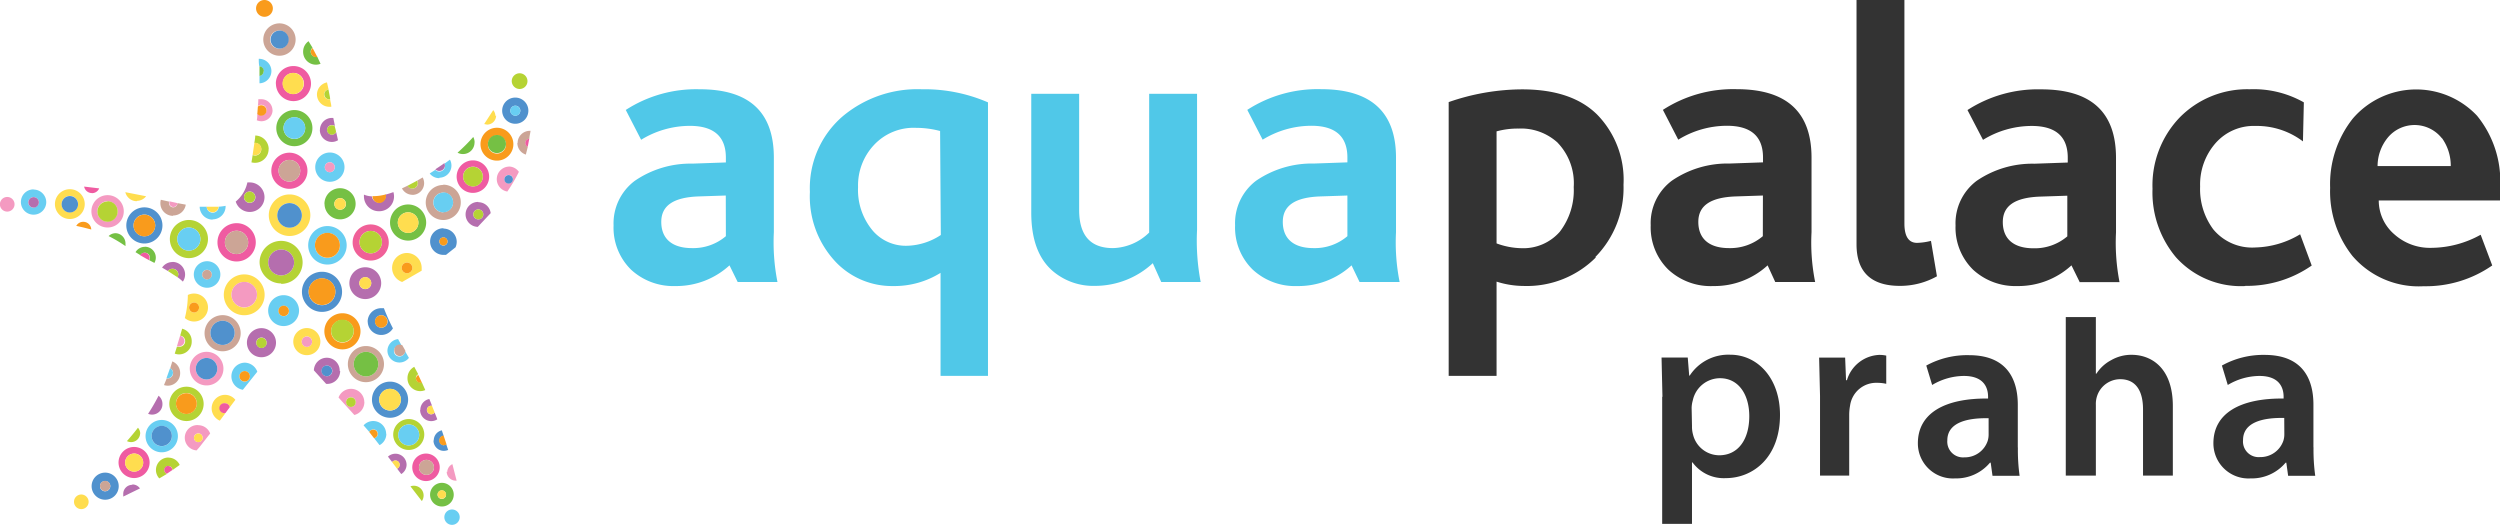<svg xmlns="http://www.w3.org/2000/svg" viewBox="0 0 276.7 58.09"><style><![CDATA[.N{fill:#ffdd4f}.O{fill:#b5d334}.P{fill:#68cef2}.Q{fill:#f99b1c}.R{fill:#5091cd}.S{fill:#b56eae}.T{fill:#cca596}.U{fill:#f49ac1}.V{fill:#ef5ba1}.W{fill:#75c044}]]></style><path d="M57.5 9.85a.87.87 0 0 0 .629-1.482.87.87 0 0 0-1.489.612.88.88 0 0 0 .87.87" class="O"/><path d="M57.03 12.8a.55.55 0 0 1 .013-1.1.55.55 0 0 1 .382.942.55.55 0 0 1-.395.158m1.45-.55a1.45 1.45 0 1 0-2.9 0 1.45 1.45 0 0 0 2.475 1.025 1.45 1.45 0 0 0 .425-1.025" class="R"/><path d="M57.03 11.7c-.307 0-.555.248-.555.555s.248.555.555.555.555-.248.555-.555-.248-.555-.555-.555" class="P"/><path d="M56.3 20.3a.47.47 0 0 1-.332-.802.47.47 0 0 1 .802.332.47.47 0 0 1-.47.47m0-1.86a1.39 1.39 0 0 0-.15 2.76 17.39 17.39 0 0 0 1.28-2.18 1.37 1.37 0 0 0-1.13-.59" class="U"/><path d="M56.3 19.38a.47.47 0 0 0-.007.94.47.47 0 0 0 .342-.799.47.47 0 0 0-.336-.141" class="R"/><path d="M57.26 15.82a1.35 1.35 0 0 0 .94 1.29l.22-.87a.45.45 0 0 1-.27-.42.46.46 0 0 1 .44-.46c0-.3.1-.58.13-.88h-.08a1.35 1.35 0 0 0-1.35 1.35" class="T"/><path d="M58.14 15.82a.45.45 0 0 0 .27.42l.17-.88a.46.46 0 0 0-.44.46" class="V"/><path d="M52.94 24.28a.55.55 0 0 1-.389-.939.55.55 0 0 1 .939.389.55.55 0 0 1-.55.55m0-1.93a1.38 1.38 0 1 0-.06 2.76l1.43-1.52a1.38 1.38 0 0 0-1.37-1.21" class="S"/><path d="M52.94 23.18a.55.55 0 0 0-.389.939.55.55 0 0 0 .939-.389.55.55 0 0 0-.55-.55" class="O"/><path d="M49.08 27.18a.45.45 0 1 1 0-.9.45.45 0 0 1 .318.768.45.45 0 0 1-.318.132m0-1.92c-.815 0-1.475.66-1.475 1.475s.66 1.475 1.475 1.475h.28l1.06-.84a1.53 1.53 0 0 0 .13-.6 1.47 1.47 0 0 0-1.47-1.47" class="R"/><path d="M49.08 26.27a.45.45 0 1 0 0 .9.45.45 0 0 0 .318-.768.45.45 0 0 0-.318-.132" class="Q"/><path d="M45.05 30.24a.59.59 0 1 1 0-1.18.59.59 0 0 1 .417 1.007.59.59 0 0 1-.417.173m0-2.24a1.65 1.65 0 0 0-.54 3.21l2.16-1.25v-.3A1.65 1.65 0 0 0 45.02 28" class="N"/><path d="M45.05 29.06a.59.59 0 1 0 0 1.18.59.59 0 0 0 .417-1.007.59.59 0 0 0-.417-.173" class="Q"/><path d="M40.43 32a.66.66 0 0 1-.467-1.127.66.66 0 0 1 1.127.467.66.66 0 0 1-.66.66m0-2.42a1.76 1.76 0 0 0-1.245 3.005 1.76 1.76 0 0 0 3.005-1.245 1.76 1.76 0 0 0-1.76-1.76" class="S"/><path d="M40.43 30.67a.66.66 0 0 0-.467 1.127.66.66 0 0 0 1.127-.467.66.66 0 0 0-.66-.66" class="N"/><path d="M42.9 35.58a.69.69 0 0 1-1.178.488.69.69 0 0 1 .488-1.178.7.7 0 0 1 .69.69m-2.2 0a1.5 1.5 0 0 0 2.79.76 20.26 20.26 0 0 1-1-2.23h-.3a1.5 1.5 0 0 0-1.5 1.5" class="R"/><path d="M41.5 35.58a.69.69 0 0 0 1.178.488.69.69 0 0 0-.488-1.178.7.7 0 0 0-.69.69" class="Q"/><path d="M47.98 48.76a1.14 1.14 0 0 0 1.14 1.14 1.19 1.19 0 0 0 .48-.1l-.2-.6-.3.08a.53.53 0 0 1 0-1.05l-.2-.6a1.14 1.14 0 0 0-.89 1.11" class="R"/><path d="M48.6 48.76a.53.53 0 0 0 .53.53l.3-.08-.33-1a.53.53 0 0 0-.49.53" class="Q"/><path d="M42.88 38.8a1.33 1.33 0 0 0 2.38.81l-.44-.76a.61.61 0 0 1-1.22 0 .62.62 0 0 1 .61-.62l.27.07-.42-.77a1.32 1.32 0 0 0-1.18 1.32" class="P"/><path d="M43.64 38.8a.61.61 0 0 0 1.22 0l-.34-.6-.28-.07a.61.61 0 0 0-.61.62" class="T"/><path d="M45.1 41.88a1.41 1.41 0 0 0 1.41 1.41 1.39 1.39 0 0 0 .56-.12l-.38-.85h-.18a.48.48 0 0 1-.48-.48.47.47 0 0 1 .26-.42l-.44-.82a1.4 1.4 0 0 0-.75 1.24m.7 11.92a1 1 0 0 0-.37.07l1.26 1.63a1.08 1.08 0 0 0-.89-1.7" class="O"/><path d="M46.04 41.88a.48.48 0 0 0 .48.48h.18l-.4-.86a.47.47 0 0 0-.26.42" class="Q"/><path d="M46.5 45.38a1.23 1.23 0 0 0 1.23 1.23 1.21 1.21 0 0 0 .67-.2q-.14-.38-.3-.75a.48.48 0 0 1-.38.2c-.262 0-.475-.213-.475-.475s.213-.475.475-.475h.1l-.3-.75a1.23 1.23 0 0 0-1 1.21" class="S"/><path d="M47.26 45.38a.47.47 0 0 0 .47.47.48.48 0 0 0 .38-.2l-.3-.74h-.08a.47.47 0 0 0-.47.47" class="N"/><path d="M45 51.44a1.23 1.23 0 0 0-2.06-.9l.46.6a.47.47 0 0 1 .832.279.47.47 0 0 1-.282.451l.46.6a1.23 1.23 0 0 0 .59-1" class="S"/><path d="M44.24 51.44a.47.47 0 0 0-.84-.29l.55.73a.48.48 0 0 0 .29-.44" class="N"/><path d="M49.44 52.2a1 1 0 0 0 1 1h.1l-.47-1.83a1 1 0 0 0-.57.88m-10.65-7.22a.53.53 0 1 1 .52-.53.53.53 0 0 1-.52.53m1.47-.53a1.47 1.47 0 0 0-2.85-.5l1.75 1.93a1.47 1.47 0 0 0 1.11-1.43" class="U"/><path d="M38.85 43.98a.53.53 0 0 0-.385.905.53.53 0 0 0 .905-.385.53.53 0 0 0-.52-.52" class="O"/><path d="M42.74 48.02a1.43 1.43 0 0 0-2.5-.94l.5.57.14.17a.49.49 0 0 1 .939.21.49.49 0 0 1-.409.47l.6.77a1.42 1.42 0 0 0 .75-1.26" class="P"/><path d="M41.8 48.02a.49.49 0 0 0-.93-.2l.53.68a.49.49 0 0 0 .4-.48" class="Q"/><path d="M35.6 41.06a.59.59 0 0 1 1.007-.427.59.59 0 0 1-.427 1.007.58.58 0 0 1-.58-.58m2 0a1.43 1.43 0 1 0-2.86-.07l1.36 1.5h.07a1.43 1.43 0 0 0 1.48-1.43" class="S"/><path d="M36.76 41.06a.59.59 0 0 0-1.004-.431.59.59 0 0 0 .414 1.011.59.59 0 0 0 .59-.58" class="R"/><path d="M33.96 38.38a.57.57 0 0 1 .013-1.14.57.57 0 0 1 .396.977.57.57 0 0 1-.41.163m0-2.07a1.5 1.5 0 1 0 0 3 1.5 1.5 0 1 0 0-3" class="N"/><path d="M33.96 37.25a.57.57 0 0 0 .007 1.14.57.57 0 0 0 .573-.56.58.58 0 0 0-.58-.58" class="U"/><path d="M28.94 38.5a.57.57 0 0 1-.007-1.14.57.57 0 0 1 .413.969.57.57 0 0 1-.407.17m0-2.18a1.61 1.61 0 0 0-1.135 2.752 1.61 1.61 0 0 0 2.745-1.152 1.61 1.61 0 0 0-1.61-1.6" class="S"/><path d="M28.94 37.38a.57.57 0 0 0 0 1.14.57.57 0 0 0 .403-.973.57.57 0 0 0-.403-.167" class="O"/><path d="M27.08 42.24a.58.58 0 0 1-.41-.99.58.58 0 0 1 .99.41.58.58 0 0 1-.58.58m0-2.1a1.51 1.51 0 0 0-.2 3l1.6-2a1.51 1.51 0 0 0-1.41-1" class="P"/><path d="M27.08 41.07a.58.58 0 0 0-.41.99.58.58 0 0 0 .99-.41.58.58 0 0 0-.58-.58" class="Q"/><path d="M24.9 43.7a1.49 1.49 0 0 0-.57 2.86l.62-.83h-.05a.55.55 0 0 1-.081-1.095.55.55 0 0 1 .611.445l.62-.83a1.48 1.48 0 0 0-1.15-.55" class="N"/><path d="M24.9 44.63a.55.55 0 0 0-.537.841.55.55 0 0 0 .537.249h.05l.48-.65a.54.54 0 0 0-.53-.44" class="V"/><path d="M21.95 48.93a.48.48 0 0 1-.336-.823.48.48 0 0 1 .816.353.47.47 0 0 1-.48.47m0-1.88c-.773-.052-1.443.532-1.495 1.305s.532 1.443 1.305 1.495l.3-.34 1.2-1.53a1.41 1.41 0 0 0-1.32-.92" class="U"/><path d="M21.95 47.98a.48.48 0 0 0-.339.819.48.48 0 0 0 .819-.339.48.48 0 0 0-.48-.48" class="N"/><path d="M18.64 50.64a1.38 1.38 0 0 0-1.38 1.38 1.36 1.36 0 0 0 .37.93l.85-.5a.45.45 0 0 1 .215-.867.45.45 0 0 1 .395.447h0l.8-.57a1.38 1.38 0 0 0-1.26-.81" class="O"/><path d="M18.64 51.56a.45.45 0 0 0-.17.87l.6-.4a.45.45 0 0 0-.45-.45" class="V"/><path d="M14.64 53.66a1 1 0 0 0-1 1v.3l1.85-.9a1 1 0 0 0-.85-.44" class="S"/><path d="M22.92 30.92a.53.53 0 0 1-.02-1.06.53.53 0 0 1 .54.52.53.53 0 0 1-.52.53m1.47-.53a1.47 1.47 0 0 0-2.509-1.039 1.47 1.47 0 0 0 1.039 2.509 1.47 1.47 0 0 0 1.47-1.47" class="P"/><path d="M22.92 29.87a.53.53 0 0 0-.388.901.53.53 0 0 0 .908-.371.53.53 0 0 0-.52-.53" class="T"/><path d="M23.53 24.28a1.44 1.44 0 0 0 1.44-1.44v-.06a5.89 5.89 0 0 1-.77.1.66.66 0 1 1-1.32 0h-.78a1.44 1.44 0 0 0 1.43 1.43" class="P"/><path d="M23.53 23.5a.66.66 0 0 0 .66-.62h-1.32a.66.66 0 0 0 .66.61" class="N"/><path d="M19.17 23.85a1.4 1.4 0 0 0 1.39-1.2l-.92-.17a.47.47 0 0 1-.94 0v-.17l-.9-.2a1.49 1.49 0 0 0-.05.38 1.4 1.4 0 0 0 1.4 1.4" class="T"/><path d="M19.17 22.92a.47.47 0 0 0 .47-.44l-.9-.2v.17a.47.47 0 0 0 .47.47" class="U"/><path d="M20.92 34.03a.55.55 0 0 1 1.1.013.55.55 0 0 1-.942.382.55.55 0 0 1-.158-.395m2.1 0a1.54 1.54 0 0 0-1.55-1.54 1.49 1.49 0 0 0-.68.16 10.79 10.79 0 0 1-.33 2.55 1.54 1.54 0 0 0 2.56-1.16" class="N"/><path d="M22.03 34.03a.55.55 0 0 0-1.1.007.55.55 0 0 0 .939.392.55.55 0 0 0 .161-.399" class="Q"/><path d="M21.22 37.77a1.41 1.41 0 0 0-1.06-1.39l-.22.77a.62.62 0 0 1 .55.68.62.62 0 0 1-.68.55h-.23l-.24.76a1.4 1.4 0 0 0 1.88-1.33" class="O"/><path d="M20.42 37.77a.61.61 0 0 0-.49-.6l-.35 1.16h.23a.61.61 0 0 0 .61-.61" class="U"/><path d="M19.94 41.28a1.38 1.38 0 0 0-.87-1.28l-.23.76a.6.6 0 0 1-.27 1.13h-.12l-.3.73a1.45 1.45 0 0 0 .43.07 1.38 1.38 0 0 0 1.36-1.41" class="T"/><path d="M19.15 41.28a.6.6 0 0 0-.33-.53l-.4 1.12h.12a.6.6 0 0 0 .6-.6" class="P"/><path d="M17.98 44.7a1.15 1.15 0 0 0-.43-.9 21.18 21.18 0 0 1-1.16 2 1.14 1.14 0 0 0 .44.09 1.15 1.15 0 0 0 1.15-1.15" class="S"/><path d="M15.52 47.98a1 1 0 0 0-.25-.64q-.55.72-1.22 1.48a1 1 0 0 0 1.46-.84" class="O"/><path d="M19.1 29a1.39 1.39 0 0 0-1.16.62l.65.38a.64.64 0 0 1 1.15.39l-.08.3a5.18 5.18 0 0 1 .58.48 1.39 1.39 0 0 0-1.14-2.18" class="S"/><path d="M19.1 29.74a.64.64 0 0 0-.51.26l1.07.7.08-.3a.65.65 0 0 0-.64-.65" class="O"/><path d="M16 27.32a1.2 1.2 0 0 0-1 .59l.55.34a.54.54 0 0 1 .48-.28.56.56 0 0 1 .56.56l-.07.27.57.3a1.2 1.2 0 0 0-1.05-1.79m-3.24-1.5a1.12 1.12 0 0 0-.78.32 14.77 14.77 0 0 1 1.87 1.11v-.3a1.14 1.14 0 0 0-1.13-1.13" class="W"/><path d="M9.2 24.55a.88.88 0 0 0-.76.45l.76.17.9.23a.88.88 0 0 0-.88-.85" class="Q"/><path d="M10.18 21.38a.87.87 0 0 0 .8-.53l-1.67-.2a.88.88 0 0 0 .87.72m5.82 6.6a.54.54 0 0 0-.48.28l.7.4.27.15.07-.27a.56.56 0 0 0-.56-.56" class="V"/><path d="M27.64 21.2a.63.63 0 0 1 .445 1.075.63.63 0 0 1-1.075-.445.62.62 0 0 1 .63-.63m0 2.26c.903 0 1.635-.732 1.635-1.635s-.732-1.635-1.635-1.635h-.26a3.74 3.74 0 0 1-1.29 2.12 1.63 1.63 0 0 0 1.55 1.15" class="S"/><path d="M27.64 22.44a.62.62 0 1 0-.63-.62.63.63 0 0 0 .63.62m2.1-5.94a1.51 1.51 0 0 0-1.49-1.5c0 .27-.06.54-.1.82h.07a.7.7 0 1 1 0 1.4l-.26-.05q-.06.4-.13.8a1.64 1.64 0 0 0 .39.05 1.51 1.51 0 0 0 1.51-1.51" class="O"/><path d="M28.93 16.5a.7.7 0 0 0-.7-.7h-.07l-.2 1.34.26.05a.7.7 0 0 0 .7-.7" class="N"/><path d="M30.16 12.22a1.24 1.24 0 0 0-1.24-1.24h-.33q0 .38-.05.77a.56.56 0 0 1 .38-.15c.318 0 .575.257.575.575s-.257.575-.575.575a.57.57 0 0 1-.44-.21c0 .25 0 .5-.06.77a1.3 1.3 0 0 0 .51.11 1.24 1.24 0 0 0 1.24-1.24" class="U"/><path d="M28.92 12.8c.318 0 .575-.257.575-.575s-.257-.575-.575-.575a.57.57 0 0 0-.38.15l-.06.8a.57.57 0 0 0 .44.21" class="Q"/><path d="M36.5 17.96a.55.55 0 1 1 0 1.1.55.55 0 1 1 0-1.1m0 2.16a1.62 1.62 0 0 0 1.159-2.762A1.62 1.62 0 0 0 34.89 18.5a1.61 1.61 0 0 0 1.61 1.62" class="P"/><path d="M36.5 19.06a.55.55 0 0 0 .389-.939.55.55 0 0 0-.939.389.54.54 0 0 0 .55.55" class="U"/><path d="M30.04 7.87a1.36 1.36 0 0 0-1.4-1.36h0c0 .28 0 .55.06.83a.53.53 0 0 1 .48.53.52.52 0 0 1-.46.52v.83a1.36 1.36 0 0 0 1.32-1.35" class="P"/><path d="M29.2 7.87a.53.53 0 0 0-.48-.53V8.4a.52.52 0 0 0 .46-.52" class="W"/><path d="M54.83 12.83a1 1 0 0 0-.24-.64l-1 1.54.32.06a1 1 0 0 0 1-1" class="N"/><path d="M52.53 15.77a1.29 1.29 0 0 0-.15-.61 20.57 20.57 0 0 1-1.74 1.74 1.24 1.24 0 0 0 .6.15 1.27 1.27 0 0 0 1.28-1.28M33.55 5.74a1.42 1.42 0 0 0 1.42 1.42 1.39 1.39 0 0 0 .51-.1l-.36-.77h-.15a.58.58 0 0 1-.58-.58.57.57 0 0 1 .2-.43l-.44-.72a1.41 1.41 0 0 0-.6 1.15" class="W"/><path d="M34.4 5.74a.58.58 0 0 0 .58.58h.15l-.53-1a.57.57 0 0 0-.2.43" class="Q"/><path d="M48.64 19.67a1.35 1.35 0 0 0 1.16-2l-.6.44.05.25a.63.63 0 0 1-.63.63.62.62 0 0 1-.44-.19l-.62.4a1.33 1.33 0 0 0 1.06.52" class="P"/><path d="M49.24 18.3l-.05-.25-.35.25-.66.44a.62.62 0 0 0 .44.18.63.63 0 0 0 .63-.63" class="S"/><path d="M45.64 21.57a1.3 1.3 0 0 0 1.14-1.93l-.6.35.07.28a.6.6 0 0 1-.6.6.61.61 0 0 1-.53-.32l-.63.3a1.3 1.3 0 0 0 1.16.71" class="T"/><path d="M45.64 20.87a.6.6 0 0 0 .6-.6l-.07-.28-1.06.57a.61.61 0 0 0 .53.32" class="O"/><path d="M35.4 14.38a1.33 1.33 0 0 0 1.33 1.33 1.31 1.31 0 0 0 .68-.19l-.2-.9a.52.52 0 0 1-.47.28.53.53 0 0 1 0-1.06.54.54 0 0 1 .33.11l-.18-.9h-.15a1.33 1.33 0 0 0-1.33 1.34" class="S"/><path d="M36.2 14.38a.53.53 0 0 0 .53.53.52.52 0 0 0 .46-.28c0-.2-.1-.44-.14-.66a.53.53 0 0 0-.85.42" class="O"/><path d="M35.08 10.45a1.37 1.37 0 0 0 1.37 1.37h.22c0-.27-.1-.54-.13-.82h-.1a.54.54 0 1 1-.07-1.08l-.18-.8a1.38 1.38 0 0 0-1.11 1.35" class="N"/><path d="M35.9 10.45a.54.54 0 0 0 .54.54h.1c0-.18-.05-.36-.08-.54l-.1-.53a.54.54 0 0 0-.47.53" class="O"/><path d="M41.96 23.38a1.64 1.64 0 0 0 1.58-2.12 7.56 7.56 0 0 1-.85.27v.2a.77.77 0 0 1-1.53 0 2.38 2.38 0 0 1-.88-.19v.18a1.65 1.65 0 0 0 1.68 1.66" class="S"/><path d="M41.96 22.47a.76.76 0 0 0 .76-.76v-.2a5.14 5.14 0 0 1-1.5.2.77.77 0 0 0 .77.76" class="Q"/><path d="M38.3 22.57c0 .356-.29.645-.645.645S37 22.926 37 22.57s.29-.645.645-.645.645.29.645.645m-2.37 0a1.72 1.72 0 0 0 3.44-.02 1.72 1.72 0 1 0-3.45.01" class="W"/><path d="M37 22.57a.64.64 0 1 0 .64-.64.65.65 0 0 0-.64.64m-21.83-.34a1.29 1.29 0 0 0 1-.51l-2.3-.45a1.31 1.31 0 0 0 1.26 1" class="N"/><path d="M31.4 35a.58.58 0 0 1 .013-1.16.58.58 0 0 1 .403.994.58.58 0 0 1-.417.166m1.7-.62a1.71 1.71 0 0 0-3.42 0 1.71 1.71 0 0 0 2.919 1.209 1.71 1.71 0 0 0 .501-1.209" class="P"/><path d="M31.4 33.83a.58.58 0 1 0 .413.173.58.58 0 0 0-.414-.173M55 17a1 1 0 1 1 0-2 1 1 0 1 1 0 2m0-2.86a1.82 1.82 0 1 0 1.287.533A1.82 1.82 0 0 0 55 14.14" class="Q"/><path d="M55 14.94a1 1 0 1 0 0 2 1 1 0 1 0 0-2" class="W"/><path d="M52.35 20.63a1.09 1.09 0 1 1 0-2.18 1.09 1.09 0 0 1 .771 1.861 1.09 1.09 0 0 1-.771.319m0-2.88a1.8 1.8 0 0 0-1.286 3.069 1.8 1.8 0 0 0 3.076-1.269 1.8 1.8 0 0 0-1.79-1.8" class="V"/><path d="M52.35 18.46a1.09 1.09 0 1 0 0 2.18 1.09 1.09 0 0 0 .771-1.861 1.09 1.09 0 0 0-.771-.319" class="O"/><path d="M49.06 23.5a1.09 1.09 0 0 1-.013-2.18 1.09 1.09 0 0 1 1.103 1.07 1.08 1.08 0 0 1-1.08 1.08m0-3a1.94 1.94 0 0 0-1.378 3.315A1.94 1.94 0 0 0 51 22.38a1.94 1.94 0 0 0-1.94-1.94" class="T"/><path d="M49.06 21.32a1.09 1.09 0 0 0-.76 1.871 1.09 1.09 0 0 0 1.85-.811 1.09 1.09 0 0 0-1.08-1.09" class="P"/><path d="M45.17 25.78a1.14 1.14 0 0 1-.007-2.28 1.14 1.14 0 0 1 .816 1.943 1.14 1.14 0 0 1-.81.337m0-3.15a2 2 0 1 0 0 4 2 2 0 1 0 0-4" class="W"/><path d="M45.17 23.5a1.14 1.14 0 1 0 0 2.28 1.14 1.14 0 0 0 1.14-1.14 1.15 1.15 0 0 0-1.14-1.14" class="N"/><path d="M41.03 28.04a1.24 1.24 0 1 1 0-2.48 1.24 1.24 0 0 1 .877 2.117 1.24 1.24 0 0 1-.877.363m0-3.2a2 2 0 1 0 0 4 2 2 0 1 0 0-4" fill="#f06098"/><path d="M41.03 25.56a1.24 1.24 0 0 0 0 2.48 1.24 1.24 0 0 0 .877-2.117 1.24 1.24 0 0 0-.877-.363" class="O"/><path d="M36.24 25.78a1.38 1.38 0 1 1 0 2.76 1.38 1.38 0 0 1-.976-2.356 1.38 1.38 0 0 1 .976-.404m0 3.5a2.13 2.13 0 0 0 0-4.26 2.13 2.13 0 0 0-1.506 3.636 2.13 2.13 0 0 0 1.506.624" class="P"/><path d="M36.24 28.53a1.38 1.38 0 1 0 0-2.76 1.38 1.38 0 0 0-.976 2.356 1.38 1.38 0 0 0 .976.404" class="Q"/><path d="M31.12 27.62a1.43 1.43 0 1 1 0 2.86 1.43 1.43 0 0 1 0-2.86m0 3.8a2.38 2.38 0 0 0-.013-4.76 2.38 2.38 0 0 0-2.377 2.38 2.38 2.38 0 0 0 2.39 2.33" class="O"/><path d="M31.12 30.48a1.43 1.43 0 0 0 0-2.86 1.43 1.43 0 1 0 0 2.86" class="S"/><path d="M26.18 25.54a1.29 1.29 0 0 1 .912 2.202 1.29 1.29 0 0 1-2.202-.912 1.29 1.29 0 0 1 1.29-1.29m0 3.4a2.12 2.12 0 0 0 1.509-3.619 2.12 2.12 0 0 0-3.619 1.509 2.11 2.11 0 0 0 2.11 2.11" class="V"/><path d="M26.18 28.12a1.29 1.29 0 0 0 .912-2.202 1.29 1.29 0 0 0-2.202.912 1.29 1.29 0 0 0 1.29 1.29" class="T"/><path d="M20.9 27.74a1.28 1.28 0 1 1 0-2.56 1.28 1.28 0 0 1 .905 2.185 1.28 1.28 0 0 1-.905.375m2.12-1.28a2.11 2.11 0 0 0-4.22-.007 2.11 2.11 0 0 0 2.1 2.117 2.12 2.12 0 0 0 2.12-2.11" class="O"/><path d="M20.9 25.18a1.28 1.28 0 0 0-.905 2.185 1.28 1.28 0 0 0 2.185-.905 1.28 1.28 0 0 0-1.28-1.28" class="P"/><path d="M15.98 26.15a1.2 1.2 0 0 1-.845-2.052 1.2 1.2 0 0 1 2.045.862 1.2 1.2 0 0 1-1.2 1.19m0-3.2a2 2 0 1 0 0 4 2 2 0 1 0 0-4" class="R"/><path d="M15.98 23.76a1.2 1.2 0 0 0-.849 2.049 1.2 1.2 0 0 0 2.049-.849 1.2 1.2 0 0 0-1.2-1.2" class="Q"/><path d="M11.9 24.52a1.12 1.12 0 0 1-.013-2.24 1.12 1.12 0 0 1 1.133 1.1 1.12 1.12 0 0 1-1.12 1.12m0-2.9a1.79 1.79 0 0 0 .013 3.58 1.79 1.79 0 0 0-.003-3.58" class="U"/><path d="M11.9 22.3a1.12 1.12 0 0 0-.781 1.923 1.12 1.12 0 0 0 1.901-.833 1.11 1.11 0 0 0-1.12-1.12" class="O"/><path d="M7.73 23.5a.91.91 0 1 1 0-1.82.91.91 0 0 1 .643 1.553.91.91 0 0 1-.643.267m0-2.56a1.65 1.65 0 0 0 0 3.3 1.65 1.65 0 1 0 0-3.3" class="N"/><path d="M7.73 21.7a.91.91 0 1 0 0 1.82.91.91 0 0 0 .643-1.553.91.91 0 0 0-.643-.267" class="R"/><path d="M3.72 22.98a.58.58 0 0 1-.013-1.16.58.58 0 0 1 .593.56.58.58 0 0 1-.58.58m0-2a1.4 1.4 0 0 0-.013 2.8 1.4 1.4 0 0 0 1.413-1.38 1.41 1.41 0 0 0-1.4-1.4" class="P"/><path d="M3.72 21.82a.58.58 0 0 0-.41.99.58.58 0 0 0 .99-.41.58.58 0 0 0-.58-.58" class="S"/><path d="M.8 21.8a.81.81 0 0 0-.573 1.383.81.81 0 0 0 1.383-.573.81.81 0 0 0-.81-.81" class="U"/><path d="M32.05 22.47a1.36 1.36 0 0 1 .962 2.322 1.36 1.36 0 0 1-2.322-.962 1.36 1.36 0 0 1 1.36-1.36m0 3.65a2.3 2.3 0 1 0 0-4.6 2.3 2.3 0 0 0 0 4.6" class="N"/><path d="M32.05 25.2a1.36 1.36 0 0 0 .962-2.322 1.36 1.36 0 0 0-2.322.962 1.36 1.36 0 0 0 1.36 1.36" class="R"/><path d="M32.03 17.7a1.2 1.2 0 1 1 0 2.4 1.2 1.2 0 0 1-.849-2.049 1.2 1.2 0 0 1 .849-.351m0 3.2a2 2 0 1 0 0-4 2 2 0 1 0 0 4" class="V"/><path d="M32.03 20.1a1.2 1.2 0 1 0 0-2.4 1.2 1.2 0 0 0-.849 2.049 1.2 1.2 0 0 0 .849.351" class="T"/><path d="M32.58 15.38a1.2 1.2 0 1 1 0-2.4 1.2 1.2 0 0 1 .849 2.049 1.2 1.2 0 0 1-.849.351m0-3.2a2 2 0 1 0 0 4 2 2 0 1 0 0-4" class="W"/><path d="M32.58 12.97a1.2 1.2 0 0 0 0 2.4 1.2 1.2 0 0 0 .849-2.049 1.2 1.2 0 0 0-.849-.351" class="P"/><path d="M33.64 9.25a1.17 1.17 0 0 1-2.34-.013 1.17 1.17 0 0 1 2.001-.82 1.17 1.17 0 0 1 .339.834m-3.1 0a1.94 1.94 0 0 0 3.312 1.372A1.94 1.94 0 0 0 32.47 7.31a1.94 1.94 0 0 0-1.94 1.94" class="V"/><path d="M31.27 9.25a1.17 1.17 0 0 0 2.34-.007 1.17 1.17 0 0 0-1.997-.831 1.17 1.17 0 0 0-.343.837" class="N"/><path d="M29.9 4.38a1 1 0 1 1 2 0 1 1 0 1 1-2 0m2.82 0a1.79 1.79 0 0 0-3.58-.007 1.79 1.79 0 0 0 3.052 1.276 1.79 1.79 0 0 0 .528-1.269" class="T"/><path d="M31.95 4.38a1 1 0 1 0-2 0 1 1 0 1 0 2 0" class="R"/><path d="M30.2.93a.93.93 0 0 0-.93-.93.93.93 0 0 0 0 1.86.93.93 0 0 0 .93-.93" class="Q"/><path d="M35.64 33.78a1.48 1.48 0 0 1-1.047-2.527A1.48 1.48 0 0 1 37.12 32.3a1.48 1.48 0 0 1-1.48 1.48m2.22-1.48a2.22 2.22 0 0 0-3.79-1.57 2.22 2.22 0 0 0 1.57 3.79 2.22 2.22 0 0 0 2.22-2.22" class="R"/><path d="M35.64 30.8a1.48 1.48 0 1 0 1.48 1.48 1.48 1.48 0 0 0-1.48-1.48m2.26 7.12a1.25 1.25 0 1 1 0-2.5 1.25 1.25 0 1 1 0 2.5m2-1.25a2 2 0 1 0-4 0 2 2 0 1 0 4 0" class="Q"/><path d="M37.9 35.38a1.25 1.25 0 1 0 0 2.5 1.25 1.25 0 1 0 0-2.5" class="O"/><path d="M41.87 40.3a1.36 1.36 0 0 1-2.322.962 1.36 1.36 0 0 1 .962-2.322 1.36 1.36 0 0 1 1.36 1.36m-3.37 0a2 2 0 1 0 4 0 2 2 0 1 0-4 0" class="T"/><path d="M39.15 40.3a1.36 1.36 0 0 0 2.322.962 1.36 1.36 0 0 0-.962-2.322 1.36 1.36 0 0 0-1.36 1.36" class="W"/><path d="M43.17 43.04a1.2 1.2 0 1 1 0 2.4 1.2 1.2 0 0 1-.849-2.049 1.2 1.2 0 0 1 .849-.351m-2 1.2a2 2 0 1 0 4 0 2 2 0 1 0-4 0" class="R"/><path d="M43.17 45.43a1.2 1.2 0 1 0 0-2.4 1.2 1.2 0 0 0-.849 2.049 1.2 1.2 0 0 0 .849.351" class="N"/><path d="M45.24 46.98a1.16 1.16 0 0 1 .82 1.98 1.16 1.16 0 0 1-1.98-.82 1.16 1.16 0 0 1 1.16-1.16m-1.72 1.16a1.72 1.72 0 0 0 3.439-.053 1.72 1.72 0 0 0-1.719-1.707 1.72 1.72 0 0 0-1.72 1.72" class="O"/><path d="M45.24 49.3a1.16 1.16 0 0 0 .82-1.98 1.16 1.16 0 0 0-1.98.82 1.16 1.16 0 0 0 1.16 1.16" class="P"/><path d="M47.2 50.9a.83.83 0 0 1 .587 1.417.83.83 0 0 1-1.417-.587.83.83 0 0 1 .83-.83m-1.57.83a1.52 1.52 0 0 0 3.04-.013 1.52 1.52 0 0 0-2.598-1.068 1.52 1.52 0 0 0-.442 1.081" class="V"/><path d="M47.2 52.56a.83.83 0 0 0 .587-1.417.83.83 0 0 0-1.417.587.83.83 0 0 0 .83.83" class="T"/><path d="M48.9 54.28a.47.47 0 0 1 .332.802.47.47 0 0 1-.802-.332.47.47 0 0 1 .47-.47m-1.3.47a1.31 1.31 0 1 0 2.62 0 1.31 1.31 0 0 0-2.236-.926 1.31 1.31 0 0 0-.384.926" class="W"/><path d="M48.9 55.2a.47.47 0 0 0 .332-.802.47.47 0 0 0-.802.332.47.47 0 0 0 .47.47" class="N"/><path d="M49.18 57.24a.85.85 0 1 0 1.7 0 .85.85 0 0 0-1.451-.601.85.85 0 0 0-.249.601" class="P"/><path d="M27.03 34.03a1.41 1.41 0 0 1-.997-2.407 1.41 1.41 0 0 1 2.407.997 1.41 1.41 0 0 1-1.41 1.41m2.26-1.4a2.26 2.26 0 0 0-3.858-1.598 2.26 2.26 0 0 0 1.598 3.858 2.26 2.26 0 0 0 2.26-2.26" class="N"/><path d="M27.03 31.2a1.41 1.41 0 0 0-.997 2.407 1.41 1.41 0 0 0 2.407-.997 1.41 1.41 0 0 0-1.41-1.41" class="U"/><path d="M24.64 38.18a1.34 1.34 0 0 1-.961-2.284 1.34 1.34 0 0 1 2.291.944 1.33 1.33 0 0 1-1.33 1.34m0-3.3a2 2 0 1 0 0 4 2 2 0 1 0 0-4" class="T"/><path d="M24.64 35.5a1.34 1.34 0 0 0-.961 2.284 1.34 1.34 0 0 0 2.291-.944 1.34 1.34 0 0 0-1.33-1.34" class="R"/><path d="M22.86 42a1.19 1.19 0 0 1-.841-2.031 1.19 1.19 0 0 1 2.031.841A1.19 1.19 0 0 1 22.86 42m0-3.06a1.86 1.86 0 0 0 .007 3.72 1.86 1.86 0 0 0 1.319-3.175 1.86 1.86 0 0 0-1.325-.545" class="U"/><path d="M22.86 39.62a1.19 1.19 0 0 0-.841 2.031 1.19 1.19 0 0 0 2.031-.841 1.19 1.19 0 0 0-1.19-1.19" class="R"/><path d="M20.64 45.8a1.15 1.15 0 0 1-.827-1.96 1.15 1.15 0 0 1 1.967.81 1.14 1.14 0 0 1-1.14 1.15m0-3a1.9 1.9 0 0 0-1.344 3.244 1.9 1.9 0 0 0 3.244-1.344 1.9 1.9 0 0 0-1.9-1.9" class="O"/><path d="M20.64 43.52a1.15 1.15 0 0 0-.823 1.963 1.15 1.15 0 0 0 1.963-.823 1.15 1.15 0 0 0-1.14-1.14" class="Q"/><path d="M17.9 49.38a1.12 1.12 0 0 1-.788-1.916 1.12 1.12 0 0 1 1.908.806 1.12 1.12 0 0 1-1.12 1.11m0-2.9a1.79 1.79 0 0 0-1.266 3.056 1.79 1.79 0 0 0 3.056-1.266 1.79 1.79 0 0 0-1.79-1.79" class="P"/><path d="M17.9 47.13a1.12 1.12 0 0 0-.792 1.912 1.12 1.12 0 0 0 1.912-.792 1.12 1.12 0 0 0-1.12-1.12" class="R"/><path d="M14.85 52.2a1 1 0 1 1 0-2 1 1 0 1 1 0 2m0-2.73a1.72 1.72 0 0 0-1.23 2.933 1.72 1.72 0 0 0 2.94-1.213 1.72 1.72 0 0 0-1.71-1.72" class="V"/><path d="M14.85 50.2a1 1 0 1 0 0 2 1 1 0 1 0 0-2" class="N"/><path d="M11.64 54.38a.57.57 0 0 1-.007-1.14.57.57 0 0 1 .577.56.58.58 0 0 1-.57.58m0-2.07a1.5 1.5 0 1 0 0 3 1.5 1.5 0 1 0 0-3" class="R"/><path d="M11.64 53.22a.57.57 0 0 0 0 1.14.57.57 0 0 0 .403-.973.57.57 0 0 0-.403-.167" class="T"/><path d="M9 54.73a.81.81 0 0 0 0 1.62.81.81 0 0 0 .81-.81.82.82 0 0 0-.81-.81" class="N"/><path d="M81.64 31.2l-.9-1.83a8.71 8.71 0 0 1-6 2.29 6.89 6.89 0 0 1-4.89-1.81 6.51 6.51 0 0 1-1.94-4.89 5.89 5.89 0 0 1 2.34-4.94 10.9 10.9 0 0 1 6.39-1.91l3.7-.13v-.53c0-2.34-1.33-3.52-4-3.52a10.33 10.33 0 0 0-5.38 1.54l-1.7-3.3a14.32 14.32 0 0 1 8.15-2.29c5.5-.01 8.24 2.5 8.24 7.57v8.25a22.6 22.6 0 0 0 .4 5.51h-4.4m-1.32-9.57l-3 .1c-2.77.1-4.14 1-4.14 2.82s1.15 2.9 3.4 2.9a5.57 5.57 0 0 0 3.75-1.32zM104.1 41.6V30.2a9.67 9.67 0 0 1-5.25 1.46 8.61 8.61 0 0 1-6.21-2.52 10.55 10.55 0 0 1-3-7.89 10.47 10.47 0 0 1 3.62-8.37 12.87 12.87 0 0 1 8.77-3 17.7 17.7 0 0 1 7.32 1.45V41.6h-5.3m0-27.1a10.35 10.35 0 0 0-2.65-.35 6 6 0 0 0-4.67 1.9 6.54 6.54 0 0 0-1.76 4.66 7 7 0 0 0 1.66 4.86 4.83 4.83 0 0 0 3.79 1.63 7.07 7.07 0 0 0 3.71-1.19zm24.47 16.7l-.93-2.07a9.4 9.4 0 0 1-6.4 2.51 6.91 6.91 0 0 1-4.55-1.54c-1.68-1.37-2.5-3.57-2.5-6.57V10.38h5.3v12.85c0 2.82 1.24 4.23 3.75 4.23a5.93 5.93 0 0 0 4-1.72V10.38h5.3v15.06a24.43 24.43 0 0 0 .4 5.77h-4.37m21.95-.01l-.88-1.83a8.7 8.7 0 0 1-6 2.29 6.9 6.9 0 0 1-4.95-1.83 6.51 6.51 0 0 1-1.94-4.89 5.89 5.89 0 0 1 2.33-4.94 10.93 10.93 0 0 1 6.4-1.9l3.7-.13v-.53c0-2.34-1.32-3.52-4-3.52a10.33 10.33 0 0 0-5.38 1.54l-1.7-3.3a14.33 14.33 0 0 1 8.16-2.29c5.5 0 8.3 2.5 8.3 7.58v8.25a22.37 22.37 0 0 0 .4 5.51h-4.45m-1.33-9.57l-3 .1c-2.78.1-4.15 1-4.15 2.82s1.15 2.9 3.4 2.9a5.55 5.55 0 0 0 3.75-1.32z" fill="#50c8e8"/><g fill="#333"><path d="M184 43.92l-.1-4.35h2.9l.16 2h.06a5.1 5.1 0 0 1 4.49-2.31c3 0 5.5 2.58 5.5 6.66 0 4.73-3 7-6 7a4.29 4.29 0 0 1-3.68-1.74h-.06v6.8h-3.3V43.92m3.3 3.25a3.19 3.19 0 0 0 .11.91 3 3 0 0 0 2.9 2.31c2.1 0 3.33-1.75 3.33-4.33 0-2.32-1.13-4.2-3.25-4.2a3.09 3.09 0 0 0-3 2.45 3.21 3.21 0 0 0-.13.84zm14.17-3.37l-.1-4.22h2.88l.1 2.5h.1a3.9 3.9 0 0 1 3.57-2.8 3.53 3.53 0 0 1 .78.08v3.12a4.65 4.65 0 0 0-1-.11 2.92 2.92 0 0 0-3 2.5 6 6 0 0 0-.1 1v6.77h-3.23V43.8m21.9 5.72a20.68 20.68 0 0 0 .19 3.14h-3l-.2-1.45h-.08a4.88 4.88 0 0 1-3.87 1.74 3.88 3.88 0 0 1-4.11-3.89c0-3.3 2.93-5 7.77-4.95v-.2c0-.86-.35-2.3-2.67-2.3a6.93 6.93 0 0 0-3.52 1l-.65-2.15a9.44 9.44 0 0 1 4.73-1.15c4.2 0 5.4 2.66 5.4 5.5v4.73m-3.23-3.25c-2.34-.05-4.57.46-4.57 2.45a1.74 1.74 0 0 0 1.88 1.88 2.67 2.67 0 0 0 2.58-1.8 2.37 2.37 0 0 0 .11-.73zm8.54-11.2h3.33v6.27h.06a4.37 4.37 0 0 1 1.64-1.5 4.45 4.45 0 0 1 2.25-.59c2.23 0 4.57 1.48 4.57 5.67v7.7h-3.3V45.3c0-1.9-.7-3.33-2.53-3.33a2.7 2.7 0 0 0-2.55 1.85 2.77 2.77 0 0 0-.14 1v7.82h-3.33V35.1m27.42 14.42a21 21 0 0 0 .19 3.14h-3l-.2-1.45h-.08a4.89 4.89 0 0 1-3.88 1.74 3.88 3.88 0 0 1-4.11-3.89c0-3.3 2.93-5 7.77-4.95v-.2c0-.86-.35-2.3-2.67-2.3a6.91 6.91 0 0 0-3.51 1l-.65-2.15a9.43 9.43 0 0 1 4.73-1.18c4.2 0 5.4 2.66 5.4 5.5v4.73m-3.23-3.25c-2.34-.05-4.56.46-4.56 2.45a1.73 1.73 0 0 0 1.88 1.88 2.68 2.68 0 0 0 2.58-1.8 2.36 2.36 0 0 0 .11-.73zm-76.18-17.78a10.78 10.78 0 0 1-8 3.17 10 10 0 0 1-3-.48V41.6h-5.3V11.3a25 25 0 0 1 8.11-1.41c3.66 0 6.43.92 8.33 2.8a10.33 10.33 0 0 1 2.91 7.77 10.89 10.89 0 0 1-3.13 8m-4.14-12.65a6 6 0 0 0-4.36-1.58 8.76 8.76 0 0 0-2.42.31v12.4a8.3 8.3 0 0 0 2.74.53 5.36 5.36 0 0 0 4.25-1.81 7.51 7.51 0 0 0 1.55-4.95 6.46 6.46 0 0 0-1.76-4.89m24.06 15.38l-.84-1.83a8.69 8.69 0 0 1-6 2.29 6.89 6.89 0 0 1-5-1.83 6.54 6.54 0 0 1-1.94-4.89 5.87 5.87 0 0 1 2.34-4.94 10.9 10.9 0 0 1 6.39-1.9l3.7-.13v-.53c0-2.34-1.32-3.52-4-3.52a10.31 10.31 0 0 0-5.38 1.54l-1.7-3.3a14.32 14.32 0 0 1 8.15-2.29c5.52 0 8.3 2.5 8.3 7.58v8.25a22.12 22.12 0 0 0 .4 5.51h-4.46m-1.32-9.57l-3 .1c-2.78.1-4.15 1-4.15 2.82s1.15 2.9 3.4 2.9a5.55 5.55 0 0 0 3.74-1.32zm15.16 10c-3.2 0-4.8-1.55-4.8-4.6V0h5.3v24.73c0 1.45.48 2.15 1.4 2.15a6.91 6.91 0 0 0 1.54-.22l.66 3.92a8.31 8.31 0 0 1-4.1 1.06"/><path d="M230.17 31.2l-.9-1.83a8.71 8.71 0 0 1-6 2.29 6.9 6.9 0 0 1-4.89-1.81 6.53 6.53 0 0 1-1.94-4.89 5.88 5.88 0 0 1 2.33-4.94 10.9 10.9 0 0 1 6.39-1.9l3.7-.13v-.53c0-2.34-1.32-3.52-4-3.52a10.3 10.3 0 0 0-5.38 1.54l-1.72-3.3a14.35 14.35 0 0 1 8.16-2.29c5.5 0 8.28 2.5 8.28 7.58v8.25a22.82 22.82 0 0 0 .39 5.51h-4.45m-1.33-9.57l-3 .1c-2.78.1-4.14 1-4.14 2.82s1.15 2.9 3.4 2.9a5.55 5.55 0 0 0 3.74-1.32zm19.7 10a9.66 9.66 0 0 1-7.67-3.18 11.15 11.15 0 0 1-2.6-7.58 10.85 10.85 0 0 1 3-7.89 10.48 10.48 0 0 1 7.75-3.13 11.27 11.27 0 0 1 6 1.45l-.1 4.32a8.44 8.44 0 0 0-5.25-1.71 5.62 5.62 0 0 0-4.41 1.89 6.93 6.93 0 0 0-1.72 4.81 7.45 7.45 0 0 0 1.46 4.75 5.59 5.59 0 0 0 4.67 2 10.07 10.07 0 0 0 4.94-1.46l1.28 3.46a12.55 12.55 0 0 1-7.36 2.25m14.78-9.46a4.93 4.93 0 0 0 1.72 3.75 5.9 5.9 0 0 0 4.14 1.5 11.33 11.33 0 0 0 5.42-1.45l1.28 3.4a12.86 12.86 0 0 1-7.58 2.3 9.66 9.66 0 0 1-7.89-3.35 11.5 11.5 0 0 1-2.47-7.54 11.67 11.67 0 0 1 2.51-7.67 9.25 9.25 0 0 1 13.75-.31 11.48 11.48 0 0 1 2.56 7.84v1.54h-13.44m7-6.87a3.85 3.85 0 0 0-6-.09 5 5 0 0 0-1.13 3.15h8.1a5.23 5.23 0 0 0-1-3.13"/></g></svg>